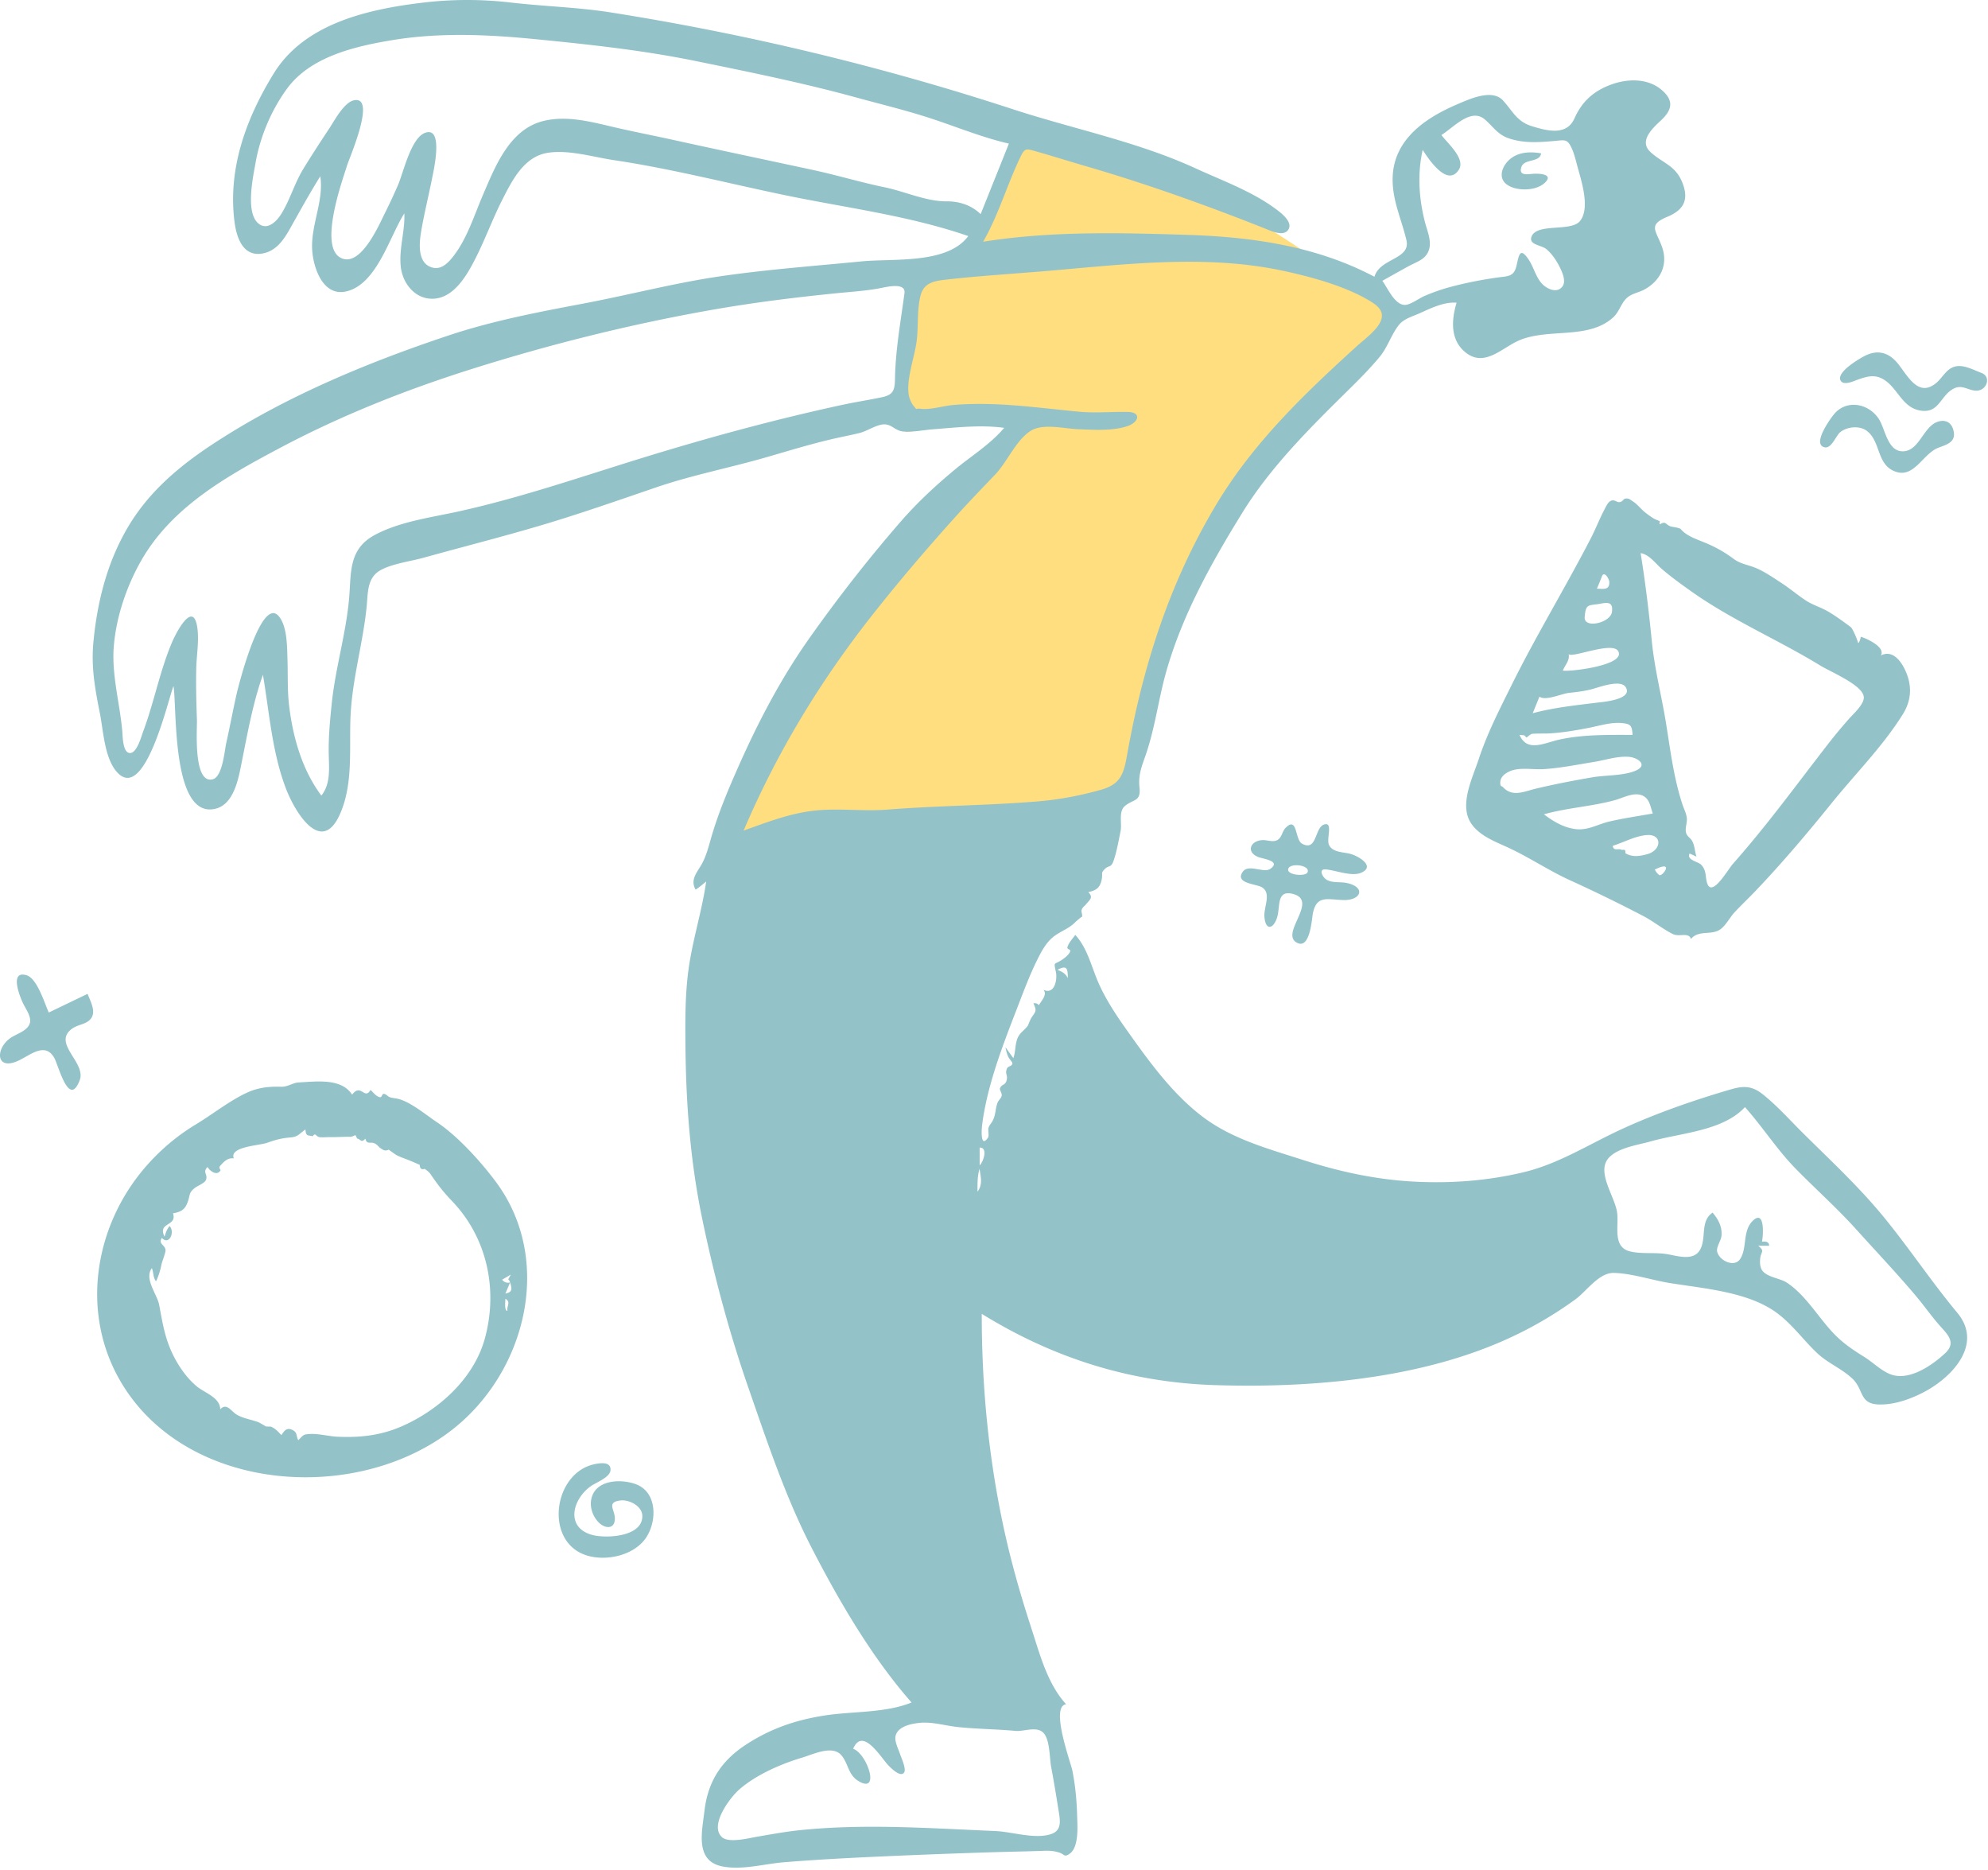 <svg xmlns="http://www.w3.org/2000/svg" width="703" height="661"><g fill="none" fill-rule="evenodd"><path fill="#FFDE80" d="m364.318 40.758-9.283 24.574-5.949 15.746c-.704 1.861-1.095 3.77-2.455 5.062-3.206 3.042-8.96 4.978-12.813 7.118l-7.744 4.302c-1.331.74-4.282 1.67-5.215 2.897-1.026 1.353-.541 3.838-.541 5.71V152.757l40-5-53.291 61.49c-4.378 5.051-9.693 9.913-12.955 15.79-6.942 12.51-13.728 25.11-20.59 37.664l-19.164 35.056 57.469-2.446c14.879-.633 30.164.32 44.5-3.898 11.818-3.476 23.635-6.95 35.453-10.427 1.572-.463 6.468-.986 7.582-2.25 1.043-1.186 1.021-5.663 1.316-7.179 5.578-28.67 12.679-60.264 28.959-84.943 11.672-17.69 27.422-33.18 41.846-48.607 5.63-6.02 11.358-11.97 16.788-18.174 1.391-1.589 3.4-3.392 4.32-5.322.594-1.247 1.424-3.623 1.055-4.73-.16-.48-3.871-2.202-4.403-2.544-3.761-2.417-7.489-4.885-11.225-7.34-10.498-6.903-20.986-13.822-31.544-20.632-8.231-5.31-16.439-10.94-25.121-15.503-8.999-4.73-18.91-8.059-28.345-11.796a3733.593 3733.593 0 0 0-28.65-11.209"/><g fill="#93C2C9"><path d="M687.91 478.342c-4.578 4.314-12.915 10.104-19.505 7.471-3.31-1.322-6.137-4.225-9.152-6.097-3.542-2.2-6.872-4.4-9.875-7.333-5.99-5.852-10.527-14.4-17.603-18.982-2.378-1.54-7.02-1.87-8.67-4.329-.739-1.103-.808-2.776-.672-4.05.296-2.747 1.78-2.585-.699-4.6h3.85c.073-1.488-1.41-1.61-2.517-1.419.514-2.357 1.038-11.58-3.258-7.4-3.724 3.623-1.86 9.634-4.498 13.558-2.019 3.005-7.377.572-8.1-2.734-.325-1.485 1.311-3.804 1.506-5.26.428-3.229-1.014-6.02-3.108-8.466-4.594 3.061-1.99 9.396-4.608 13.418-2.369 3.64-7.645 1.941-11.252 1.301-4.324-.768-9.213.01-13.35-1.012-6.247-1.542-3.914-8.876-4.532-13.61-.663-5.07-5.788-12.109-4.248-17.225 1.654-5.493 11.323-6.68 15.945-8.013 10.563-3.047 25.63-3.633 33.483-12.163 6.246 6.966 11.27 14.942 17.821 21.648 7.076 7.243 14.634 13.93 21.427 21.465 7.07 7.842 14.368 15.533 21.181 23.602 2.973 3.52 5.583 7.313 8.658 10.75 2.734 3.053 5.616 5.863 1.776 9.48M373.947 342.87c3.246-1.726 3.66-.644 3.658 2.911-.934-1.707-1.86-2.164-3.658-2.91m-27.52 69.105v-6.266c3.13-.082 1.205 5.278 0 6.266m-.765 9.332c0-2.775-.075-5.417.725-8.116.42 2.941 1.222 5.487-.725 8.116m13.454 190.622c2.874.27 7.303-1.71 9.72.544 2.483 2.317 2.284 9.061 2.872 12.191.972 5.173 1.833 10.363 2.652 15.561.537 3.408 1.201 6.87-2.652 8.173-5.694 1.926-13.83-.823-19.765-1.073-11.724-.493-23.443-1.179-35.177-1.417-11.373-.23-22.772-.048-34.093 1.135-5.114.534-10.115 1.478-15.177 2.332-2.668.451-9.817 2.336-12.227.087-4.534-4.234 3.004-14.119 6.246-16.91 6.017-5.182 14.574-8.918 22.12-11.168 4.031-1.203 10.753-4.58 13.93-.803 2.436 2.897 2.34 6.764 5.831 8.96 8.091 5.085 3.357-9.504-1.699-11.3 3.395-7.946 9.866 3.273 12.55 5.968.955.96 4.061 4.121 5.41 2.531 1.01-1.19-1.007-5.454-1.38-6.614-.569-1.762-2.006-4.442-1.593-6.353.748-3.458 5.598-4.4 8.503-4.688 4.505-.446 8.924.982 13.378 1.46 6.83.731 13.713.742 20.551 1.384m-45.232-325.71c-8.893.707-17.842-.653-26.714.46-8.394 1.054-16.304 4.136-24.217 6.967 11.764-27.59 26.984-52.708 45.535-76.237 9.238-11.719 19.174-23.357 29.156-34.448 4.645-5.16 9.45-10.149 14.245-15.164 4.278-4.474 7.343-12.072 12.477-15.413 4.382-2.852 12.04-.818 16.896-.64 5.49.2 12.17.698 17.522-1.129 3.88-1.324 4.946-4.857.09-4.974-5.727-.139-11.36.458-17.162-.079-15.033-1.389-29.524-3.672-44.679-2.377-3.472.296-8.042 1.775-11.449 1.331-2.45-.32-.839.911-2.542-1.055-.652-.752-1.438-2.52-1.63-3.519-1.086-5.61 1.995-13.629 2.732-19.278.682-5.228.078-10.974 1.354-16.065 1.162-4.633 4.704-5.25 9.066-5.746 11.933-1.355 24.111-2.076 36.098-3.097 27.356-2.33 55.581-5.845 82.751-.087 9.811 2.08 21.774 5.294 30.538 10.442 2.741 1.61 5.506 3.504 4.51 6.838-1.035 3.461-6.105 7.117-8.616 9.397-18.559 16.848-36.484 34.033-49.52 55.651-16.627 27.567-26.168 57.34-31.766 88.93-1.204 6.795-2.322 10.352-9.314 12.308-7.506 2.101-14.75 3.466-22.534 4.105-17.594 1.445-35.242 1.475-52.827 2.878m5.96-182.56c-1.349 10.035-3.174 20.048-3.354 30.162-.068 3.82-.43 5.734-4.492 6.586-4.789 1.004-9.658 1.752-14.469 2.794-23.219 5.032-45.999 11.212-68.715 18.168-22.077 6.762-43.79 14.37-66.364 19.378-9.71 2.155-21.072 3.607-29.916 8.378-9.514 5.134-8.262 13.551-9.116 22.796-1.14 12.352-4.804 24.312-6.092 36.66-.616 5.9-1.177 11.834-1.084 17.771.08 5.061.804 10.657-2.598 14.916-6.825-9.124-10.06-20.6-11.405-31.783-.654-5.436-.395-10.916-.582-16.377-.15-4.397-.053-11.39-2.917-15.063-6.226-7.98-14.323 24-15.093 27.415-1.295 5.748-2.363 11.544-3.653 17.293-.572 2.548-1.306 11.811-4.72 12.734-7.075 1.914-5.522-17.967-5.634-20.994-.224-6.11-.376-12.227-.233-18.342.104-4.414.958-9.204.451-13.62-1.245-10.843-7.342.581-9.056 4.617-4.33 10.19-6.29 21.095-10.174 31.447-.646 1.722-2.164 7.52-4.569 7.627-2.676.12-2.655-5.868-2.808-7.617-.888-10.139-3.887-20.207-2.982-30.45.914-10.345 4.54-20.979 9.671-29.976 10.848-19.022 30.438-29.944 49.202-39.893 21.474-11.384 44.145-20.378 67.3-27.705 27.848-8.812 56.442-15.942 85.208-21.016 14.635-2.58 29.496-4.427 44.281-5.907 5.196-.52 10.394-.824 15.523-1.813 1.936-.374 8.921-2.15 8.39 1.814m14.958-32.475c-7.337.058-14.832-3.499-21.98-4.969-8.51-1.752-16.82-4.287-25.316-6.116-16.635-3.58-33.279-7.073-49.899-10.733-7.215-1.589-14.465-2.972-21.652-4.679-7.689-1.826-15.996-3.862-23.866-1.895-11.929 2.982-16.968 16.033-21.348 26.218-3.094 7.194-5.518 15.213-10.343 21.473-1.718 2.232-4.16 4.894-7.275 4.171-5.787-1.342-4.868-9-4.13-13.233 1.067-6.143 2.58-12.214 3.791-18.329.488-2.468 4.27-18.62-2.482-16.12-5.009 1.855-7.659 14.073-9.555 18.437a198.241 198.241 0 0 1-4.483 9.628c-2.11 4.22-8.13 18.316-14.795 16.498-9.538-2.602-.389-27.677 1.236-32.962.892-2.9 10.587-24.902 2.404-23.104-3.485.767-6.88 7.24-8.657 9.923-3.15 4.76-6.292 9.552-9.258 14.428-3.05 5.015-4.609 10.723-7.635 15.665-1.592 2.601-4.84 6.067-8.013 3.66-4.945-3.752-2.014-16.8-1.148-21.734 1.611-9.173 5.613-18.577 11.104-26.076 8.251-11.268 23.82-14.909 36.912-17.098 16.9-2.826 34.033-2.053 51.003-.38 19.085 1.88 37.88 3.894 56.691 7.74 18.96 3.876 37.928 7.721 56.595 12.847 8.794 2.415 17.714 4.556 26.383 7.391 9.216 3.013 18.21 6.763 27.683 8.934l-9.997 24.946c-3.189-3.155-7.542-4.567-11.97-4.53m163.323 22.912c2.922-1.598 6.15-2.352 7.216-5.884.943-3.12-.668-6.657-1.438-9.653-2.154-8.388-2.72-17.077-.815-25.564 1.822 2.781 8.642 13.478 12.79 7.002 2.502-3.906-4.202-9.525-6.159-12.27 4.294-2.65 10.427-9.763 15.375-5.474 3.198 2.773 4.552 5.443 8.861 6.791 5.231 1.637 10.156 1.262 15.498.81 3.74-.316 4.641-.815 6.102 2.065 1.147 2.264 1.74 5.066 2.41 7.497 1.32 4.793 4.377 14.237.757 18.727-3.17 3.933-15.477.561-17.186 5.638-.932 2.77 3.516 2.868 5.216 4.238 2.105 1.696 3.846 4.395 4.99 6.806.847 1.783 2.135 4.73.693 6.552-1.992 2.522-5.684.61-7.29-1.224-2.132-2.435-2.824-5.764-4.603-8.416-3.265-4.866-3.46-.995-4.349 2.5-.923 3.63-3.107 3.38-6.452 3.845-5.869.82-11.8 1.974-17.513 3.547-2.928.806-5.766 1.833-8.555 3.033-1.797.772-4.912 3.111-6.862 3.134-3.613.04-6.118-6.003-7.983-8.524 3.097-1.729 6.185-3.474 9.297-5.176m194.03 370.023c-9.025-10.832-16.84-22.6-25.743-33.527-8.78-10.777-18.94-20.2-28.795-29.96-4.65-4.608-9.107-9.662-14.24-13.744-3.83-3.046-6.778-3.093-11.385-1.744-13.09 3.834-26.419 8.45-38.807 14.17-11.535 5.328-22.042 12.17-34.552 15.14-12.769 3.033-26.046 4.007-39.133 3.255-13.424-.77-26.085-3.564-38.85-7.669-12.09-3.888-24.697-7.283-35.037-14.989-10.84-8.078-19.215-19.697-26.975-30.625-3.929-5.532-7.829-11.342-10.476-17.612-2.297-5.44-3.798-11.863-7.92-16.298-1.01 1.433-2.269 2.662-2.783 4.345-.234.765 1.144.741 1.003 1.35-.267 1.144-1.79 2.312-2.677 2.935-3.183 2.24-3.202.457-2.367 4.646.486 2.442-.434 7.951-4.416 6.151 1.466 1.755-.863 3.97-1.624 5.416-.523-.6-1.174-.81-1.952-.629 1.456 2.9.596 2.977-.815 5.28-.258.421-1.17 2.624-1.04 2.438-1.442 2.054-3.108 2.571-3.949 5.13-.69 2.1-.514 4.41-1.284 6.508-.93-1.287-1.862-2.574-2.793-3.86.19 1.012.57 2.51 1.012 3.428.278.574 1.47 1.914 1.454 2.227-.065 1.17-1.525.89-1.94 1.898-.782 1.893.347 2.172-.079 4.02-.488 2.12-1.798 1.271-2.42 3.078-.119.343.801 1.693.655 2.433-.205 1.046-1.153 1.631-1.488 2.561-.852 2.366-.542 4.098-1.725 6.367-.458.88-1.125 1.466-1.448 2.466-.283.88.326 2.753-.22 3.541-2.638 3.8-2.267-2.745-2.067-4.368 1.68-13.627 7.066-27.69 11.996-40.428 2.45-6.328 4.835-12.854 7.906-18.915 1.236-2.44 2.663-4.96 4.706-6.827 2.584-2.362 6.25-3.307 8.59-5.945-.369.416 2.537-2.334 2.072-1.43.416-.808-.31-1.902-.052-2.684.321-.97.928-1.175 1.604-2.025 1.215-1.526 2.658-2.286.75-4.23 2.832-.626 4.186-1.545 4.752-4.578.413-2.219-.42-2.074 1.035-3.553 1.461-1.486 2.201-.326 3.122-2.899 1.101-3.079 1.832-7.266 2.492-10.488.576-2.813-.822-6.95 1.55-8.936 3.002-2.515 5.69-1.45 5.151-6.508-.525-4.93 1.007-7.918 2.547-12.584 3.073-9.315 4.261-19.15 6.955-28.576 5.751-20.116 15.91-38.253 26.834-55.96 10.094-16.362 24.206-30.302 37.833-43.727 3.731-3.677 7.421-7.407 10.771-11.438 2.886-3.47 4.204-8.197 6.978-11.492 1.685-2 4.822-2.857 7.175-3.918 3.924-1.77 8.6-4.079 13.03-3.72-1.76 5.932-2.335 12.865 2.86 17.314 6.3 5.397 12.011-.21 17.787-3.287 10.528-5.609 25.585-.46 34.765-8.867 2.187-2.002 2.797-5.2 5.07-7.07 1.667-1.372 4.04-1.72 5.918-2.742 5.705-3.105 8.474-8.789 6.253-15.068-2.03-5.74-5.185-7.73 1.837-10.64 5.7-2.36 7.867-5.916 5.287-12.247-2.46-6.036-6.966-6.73-11.23-10.68-4.13-3.827.614-8.28 3.708-11.152 3.99-3.705 4.753-7.044.127-10.897-4.844-4.034-11.759-3.893-17.406-1.898-6.386 2.255-10.593 6.004-13.295 12.08-2.752 6.184-9.573 4.458-15.097 2.734-5.283-1.648-6.658-5.204-10.127-9.033-3.858-4.259-11.72-.617-16.27 1.33-11.209 4.79-22.347 12.35-22.792 25.74-.265 7.985 3.112 14.772 4.868 22.267 1.606 6.854-9.405 6.314-11.312 12.944-20.34-10.768-42.994-14.063-65.732-14.796-24.167-.78-48.682-1.405-72.643 2.407 5.562-9.69 8.5-20.316 13.338-30.27 1.393-2.867 1.993-2.622 5.067-1.756 5.905 1.663 11.766 3.524 17.66 5.237 21.527 6.258 42.632 13.798 63.448 22.056 2.023.803 6.54 3.032 8.313.608 2.046-2.795-2.687-6.24-4.603-7.647-8.382-6.149-18.769-9.88-28.156-14.195-20.523-9.429-43.249-13.905-64.663-20.908-46.229-15.12-94.055-26.605-142.097-34.19-11.724-1.85-23.573-2.122-35.348-3.496a132.53 132.53 0 0 0-31.308.068C130.041 3.285 107.71 8.297 96.831 25.93c-9.82 15.92-16.377 33.82-13.87 52.703.752 5.672 3.154 12.39 10.153 10.927 4.855-1.014 7.433-5.139 9.687-9.165 3.406-6.082 6.77-12.164 10.461-18.083 1.37 8.875-3.606 17.602-2.824 26.643.532 6.135 3.922 15.828 11.887 14.091 10.917-2.38 15.41-19.435 20.66-27.617.265 6.302-1.944 12.513-1.268 18.83.667 6.238 5.542 12.128 12.39 11.273 6.457-.806 10.654-7.725 13.397-12.934 3.817-7.249 6.56-15.02 10.287-22.318 3.494-6.84 7.633-14.983 15.975-16.268 7.445-1.148 15.977 1.51 23.331 2.605 20.4 3.04 40.387 8.216 60.563 12.398 21.633 4.483 43.777 7.206 64.743 14.44-7.372 10.034-26.664 7.866-37.646 8.943-16.596 1.628-33.405 2.853-49.907 5.255-16.298 2.372-32.255 6.583-48.426 9.64-16.086 3.041-32.144 6.087-47.709 11.273-28.899 9.63-58.28 21.815-83.742 38.616-11.847 7.818-22.37 16.753-29.689 29.093-7.365 12.417-10.904 26.458-12.254 40.741-.84 8.894.587 16.591 2.31 25.247 1.248 6.267 1.652 16.76 6.677 21.35 9.591 8.758 17.554-26.77 19.325-31.06 1.275 7.031-.81 46.647 14.58 43.425 6.867-1.437 8.425-10.864 9.564-16.542 2.078-10.35 3.94-20.91 7.493-30.879 2.281 13.432 3.232 27.426 8.146 40.255 3.264 8.52 12.577 23.638 19.07 9.052 4.87-10.939 3.2-23.494 3.783-35.108.647-12.87 4.342-25.284 5.65-38.028.507-4.937.048-10.5 5.01-13.195 4.258-2.312 10.486-3.065 15.136-4.356 13.773-3.824 27.636-7.339 41.344-11.396 13.714-4.06 27.238-8.803 40.77-13.432 12.94-4.427 26.153-6.944 39.251-10.735 7.447-2.156 14.804-4.41 22.355-6.21 3.514-.838 7.071-1.49 10.577-2.357 2.6-.642 6.023-3.065 8.695-3.022 2.75.045 3.784 2.373 6.937 2.556 3.395.196 6.847-.553 10.223-.812 8.225-.63 16.968-1.65 25.174-.51-4.932 5.85-11.593 9.893-17.43 14.74-6.734 5.588-13.25 11.623-19 18.223-11.573 13.28-22.51 27.317-32.67 41.704-10.024 14.193-18.094 29.724-25.11 45.592-3.496 7.907-6.89 15.987-9.305 24.298-.992 3.414-1.802 6.841-3.593 9.946-1.643 2.848-3.958 5.303-2.016 8.742 1.337-.837 2.538-1.877 3.747-2.882-1.397 9.841-4.412 19.361-5.962 29.172-1.528 9.666-1.466 19.607-1.367 29.37.208 20.443 1.728 40.424 5.875 60.477 4.194 20.277 9.582 40.4 16.376 59.961 6.54 18.834 13.103 38.585 22.232 56.336 9.75 18.96 21.35 38.894 35.462 54.943-9.219 3.776-20.95 3.07-30.713 4.591-10.204 1.59-19.03 4.591-27.727 10.237-8.798 5.714-13.574 13.07-14.79 23.488-.864 7.415-3.43 17.681 6.297 19.63 6.997 1.4 14.82-.9 21.83-1.47 12.264-.994 24.546-1.615 36.837-2.15a2913.207 2913.207 0 0 1 36.784-1.387c5.768-.179 11.54-.269 17.305-.476 2.584-.092 4.151-.132 6.468.615 1.832.591 1.698 1.818 3.738.301 3.29-2.447 2.613-10.162 2.521-13.554-.14-5.235-.636-10.53-1.657-15.666-.606-3.052-7.962-22.725-2.242-23.553-6.645-7.302-9.299-17.729-12.284-26.88-3.74-11.467-7.023-22.9-9.6-34.694-5.505-25.19-7.938-50.657-7.938-76.432 25.518 15.73 52.517 24.25 82.573 25.2 29.882.944 62.711-1.51 91.086-11.45 13.14-4.605 24.91-10.65 36.176-18.796 4.038-2.919 8.364-9.53 13.664-9.418 6.325.136 13.408 2.53 19.69 3.554 12.011 1.958 27.69 3.063 37.86 10.493 5.523 4.036 9.482 9.685 14.412 14.335 3.75 3.538 8.71 5.46 12.431 8.997 4.016 3.817 2.421 8.804 9.08 9.113 5.692.263 11.933-2.027 16.842-4.715 9.794-5.363 20.224-16.81 11.172-27.674"/><path d="M598.018 209.031c14.333 10.181 30.773 17.136 45.75 26.305 3.75 2.295 15.43 7.06 15.317 11.317-.066 2.49-3.576 5.61-5.113 7.335a174.695 174.695 0 0 0-7.54 9.067c-11.122 14.315-21.596 28.765-33.65 42.361-1.815 2.045-7.282 11.81-9.047 6.96-.8-2.199-.141-4.67-2.226-6.72-1.073-1.056-5.22-1.638-4.012-3.903.805.362 1.61.725 2.417 1.086-.626-1.81-.58-3.793-1.518-5.504-.583-1.063-1.722-1.566-2.117-2.763-.546-1.654.38-3.576.225-5.28-.153-1.7-1.034-3.308-1.56-4.912-3.12-9.508-4.238-19.093-5.835-28.903-1.58-9.707-4.041-19.11-5.007-28.925-1.021-10.367-2.272-20.713-3.941-30.997 2.979.418 5.269 3.655 7.376 5.485 3.312 2.876 6.908 5.453 10.48 7.991m-11.235 100.367a5.682 5.682 0 0 1-1.605-1.979c7.025-3.48 2.786 2.457 1.605 1.98m-4.272-7.423c-3.062.844-5.262 1.015-7.623-.245-.224-.119.034-1.04-.37-1.229-.353-.164-.892.04-1.194-.115-1.028-.523-2.828.623-3.003-1.379 3.908-1.196 7.75-3.403 11.877-3.775 5.734-.516 5.469 5.321.313 6.743m-13.416-11.54c-4.178.977-7.62 3.26-12.06 2.663-4.166-.558-7.787-2.719-11.074-5.209 8.223-2.328 16.846-2.748 25.062-5 2.675-.733 6.19-2.666 9.073-1.887 3.203.866 3.405 3.866 4.365 6.596-5.126.922-10.291 1.651-15.366 2.837m-26.131-11.584c-4.014.96-8.117 3.056-11.473-.563-.542-.584-1.016 0-.952-1.8.067-1.897 1.789-3.119 3.27-3.787 3.482-1.57 8.363-.555 12.06-.786 5.9-.367 11.904-1.593 17.739-2.537 4.04-.653 8.213-2.103 12.342-1.817 3.188.221 7.034 2.938 2.388 4.92-4.231 1.806-10.575 1.53-15.16 2.311-6.775 1.156-13.527 2.461-20.214 4.06m-3.921-18.885.78.795c-.043-.01 1.539-1.29 1.958-1.328 2.035-.177 4.082-.037 6.12-.152 4.696-.265 9.429-1.083 14.04-1.984 3.758-.734 7.585-1.999 11.452-1.682 3.348.274 3.7.96 3.919 4.191-8.546 0-17.35-.18-25.748 1.63-5.468 1.176-11.494 4.682-14.233-1.638l1.712.168m5.343-13.679c2.119 1.614 7.896-1.07 10.436-1.338 2.758-.292 5.353-.595 8.026-1.282 2.37-.61 10.21-3.656 12.029-.743 2.787 4.463-8.498 5.282-10.287 5.503-7.503.927-15.288 1.75-22.59 3.717l2.386-5.857m10.292-15.159c.548 2.063 17.516-5.539 17.825-.014.238 4.24-16.788 6.351-19.85 5.98.718-1.953 2.625-3.7 2.025-5.966m5.697-12.967c.36-4.16.919-4.137 4.256-4.529 2.545-.299 6.043-1.79 5.38 2.745-.566 3.884-10 5.983-9.636 1.784m6.065-14.317c.803-2.234 2.61.773 2.648 1.91.1 3.022-2.191 2.368-4.397 2.368.614-1.412 1.198-2.84 1.749-4.278m27.927-16.769c-.45-.542-2.976-.749-3.695-1.012-1.768-.648-1.517-2.029-3.78-.667-.112-.114.103-1.138-.02-1.185-.062-.024-1.647-.622-2.162-.952-1.243-.796-2.363-1.575-3.505-2.574-1.214-1.06-2.43-2.6-3.817-3.446-.585-.356-1.063-.86-1.768-.97-1.83-.282-1.305.992-2.904 1.245-.985.156-1.702-.994-2.99-.498-1.113.428-1.76 1.99-2.255 2.918-1.803 3.381-3.194 7.02-4.96 10.437-9.025 17.473-19.284 34.283-28.027 51.92-4.211 8.495-8.605 17.05-11.57 26.08-2.136 6.511-6.962 16.024-2.81 22.531 3.019 4.731 9.064 6.774 13.887 9.06 7.257 3.44 13.947 7.936 21.284 11.271a533.548 533.548 0 0 1 25.773 12.578c3.637 1.894 6.919 4.622 10.544 6.416 2.217 1.097 5.64-.775 6.363 1.74 2.779-3.366 7.277-1.122 10.492-3.492 1.89-1.394 3.273-4.14 4.85-5.857 2.366-2.574 4.934-4.962 7.348-7.49 9.58-10.046 18.428-20.508 27.145-31.297 8.326-10.303 18.053-20.037 25.086-31.315 2.793-4.477 3.299-9.172 1.456-14.118-1.346-3.608-4.588-9.056-9.22-6.667 1.757-2.916-5.017-6.03-7.072-6.6-.031-.008-.436 2.232-1.01 2.176.205.02-1.721-4.963-2.567-5.602-2.512-1.9-5.568-4.119-8.31-5.684-2.513-1.435-5.166-2.146-7.601-3.752-2.952-1.946-5.662-4.254-8.625-6.187-2.861-1.866-6.05-4.072-9.212-5.355-2.742-1.113-5.204-1.33-7.671-3.155-3.052-2.257-5.714-3.788-9.234-5.343-3.045-1.345-7.265-2.52-9.443-5.154M178.709 457.32l1.678-3.944c.692 2.292.886 3.432-1.678 3.944m.745 6.074c-1.213.217-.735-3.588-.735-4.251 2.095 1.186.36 2.608.735 4.25m-1.891-10.976 3.102-1.832c-1.44 2.668-.875 1-.281 2.783-1.086.312-2.142-.052-2.821-.951m-6.128 20.852c-3.876 14.063-16.187 25.154-29.19 30.899-7.472 3.3-14.818 4.126-22.887 3.758-3.112-.142-6.774-1.153-9.769-.965-2.306.145-2.202.245-4.112 2.197-.845-1.556-.233-2.648-1.928-3.554-2.115-1.13-2.993.186-4.042 1.75-1.373-1.422-1.935-2.165-3.714-3.01.056.027-1.703-.04-1.631-.018-.318-.098-2.231-1.328-2.83-1.552-2.458-.922-5.3-1.301-7.568-2.624-1.984-1.155-3.618-4.398-5.888-1.906-.002-4.164-5.611-5.891-8.24-8.072-4.108-3.408-7.374-8.454-9.422-13.335-2.184-5.205-2.913-10.195-3.935-15.56-.714-3.747-5.39-9.165-2.582-12.947.669 1.586.355 3.21 1.466 4.648 1-1.927 1.55-4.083 2.002-6.192.222-1.033 1.508-4.065 1.362-4.965-.297-1.842-2.577-1.942-1.313-4.2 2.622 2.853 4.738-2.157 2.757-4.154-.978 1.103-1.337 2.356-1.788 3.722-2.578-5.204 4.557-3.528 2.996-8.226 2.604-.501 4.101-1.157 5.091-3.73 1.101-2.863.291-3.487 2.791-5.38.86-.65 3.292-1.584 3.737-2.654.861-2.067-1.33-2.68.589-4.617.648 1.137 3.174 3.388 4.557 1.246.277-.427-.886-.73-.04-1.714 1.253-1.456 2.655-2.884 4.774-2.578-1.678-4.195 9.044-4.527 11.79-5.517 2.752-.991 5.087-1.642 8.005-1.872 2.915-.23 3.06-1.084 5.528-2.84.209 2.512.813 1.96 2.598 2.403.429-.736.869-.82 1.319-.248.448.426.996.626 1.642.602.98.05 2.092-.077 3.119-.056 2.411.047 4.898-.154 7.263-.103a4.814 4.814 0 0 0 1.714-.637c.223.42.447.84.669 1.262 1.253.157 1.35 1.727 2.891.01.456 2.183 1.766 1.047 3.15 1.639 1.262.54 1.463 1.405 2.628 2.008.766.62 1.587.703 2.465.248.835.619 1.683 1.22 2.543 1.803 1.585.895 3.453 1.443 5.123 2.15 1.111.458 2.215.935 3.31 1.429.033 1.322.626 1.789 1.778 1.4 1.041.87 1.334.837 2.344 2.32 2.288 3.36 4.318 5.972 7.208 8.976 12.561 13.06 16.42 31.524 11.67 48.756m3.855-55.534c-5.671-7.594-13.698-16.29-20.911-21.086-3.656-2.432-8.788-6.797-13.259-8.083-1.06-.305-2.157-.325-3.199-.645-.805-.247-1.243-1.073-2.161-1.222-.642-.104-.713 1.333-1.395 1.2-1.426-.277-2.33-1.692-3.337-2.577-2.163 3.727-3.337-2.541-6.513 1.673-3.78-5.927-12.66-4.631-18.696-4.332-1.79.088-2.631.725-4.218 1.197-1.477.439-1.623.326-3.236.314-4.017-.031-7.583.474-11.296 2.238-6.238 2.963-11.964 7.58-17.889 11.15-6.622 3.992-12.591 9.072-17.657 14.909-18.314 21.106-23.211 51.913-8.608 76.38 23.195 38.862 83.026 43.015 116.929 16.647 26.193-20.373 36.161-60.03 15.446-87.763m287.089-109.358c-.651 1.553-6.73 1.03-6.863-.8-.198-2.737 7.994-1.899 6.863.8m6.457-1.016c3.445.28 9.105 2.62 12.425 1.206 5.067-2.158-.254-5.47-2.972-6.46-2.766-1.007-6.886-.472-8.308-3.364-1.07-2.175 1.574-8.247-1.706-7.27-3.442 1.023-2.441 9.721-7.842 6.79-2.576-1.4-1.525-9.922-5.84-5.568-1.181 1.191-1.284 3.378-2.848 4.266-1.596.907-3.598-.038-5.283.041-4.461.21-5.882 4.382-1.362 6.037 1.673.613 7.979 1.361 4.159 4.095-2.407 1.722-7.754-1.892-9.821 1.106-2.841 4.118 4.769 4.211 6.813 5.443 3.464 2.086.603 6.96.879 10.43.423 5.301 3.503 4.193 4.622-.294.949-3.807-.227-9.287 5.512-7.774 9.346 2.464-5.197 14.33 1.649 17.365 4.365 1.936 4.983-8.529 5.322-10.33 1.255-6.652 4.99-5.1 10.65-4.896 6.613.238 8.209-4.653 1.207-6.054-2.234-.447-5.307.118-7.247-1.305-1.148-.84-2.726-3.684-.01-3.464M224.712 524.656c-5.351-1.916-14.303-1.502-15.627 5.409-.554 2.893.525 5.953 2.523 8.055 2.317 2.437 6.007 2.663 5.81-1.581-.137-2.937-2.932-5.488 1.982-6.08 3.058-.368 7.581 1.919 7.733 5.297.344 7.614-12.836 8.21-17.693 6.894-9.64-2.612-7.021-12.71-.401-17.317 1.71-1.191 6.617-3.025 6.841-5.498.298-3.28-3.758-2.61-5.746-2.178-14.613 3.18-17.798 27.66-2.529 32.276 6.934 2.095 16.699-.068 20.878-6.348 3.918-5.888 3.971-16.157-3.771-18.93M30.957 351.36l-13.703 6.597c-1.51-3.231-4.06-12.058-7.89-13.185-6.2-1.825-2.253 7.797-1.183 9.997.88 1.807 2.918 4.607 2.423 6.76-.664 2.903-4.758 3.93-6.9 5.428-5.304 3.706-5.262 11.489 2.418 8.19 4.346-1.866 9.727-7.043 13.058-1.165 1.538 2.712 5.182 17.864 8.988 7.955 2.355-6.135-8.98-12.51-3.392-17.7 1.8-1.67 3.905-1.81 5.702-2.77 4.34-2.32 1.893-6.604.48-10.107m669.686-219.54c-2.723-.996-6.092-2.94-9.12-2.278-3.216.704-4.511 3.926-6.85 5.863-6.36 5.267-10.063-2.583-13.557-6.885-3.3-4.062-7.326-5.048-11.982-2.552-1.855.995-9.67 5.554-8.307 8.475.98 2.102 4.84.215 6.158-.244 2.859-.995 5.514-1.866 8.438-.415 5.485 2.72 6.908 10.18 13.544 11.342 6.862 1.203 7.087-5.327 11.984-7.785 3.283-1.647 5.57 1.27 8.737.688 3.018-.553 4.414-4.945.955-6.209m-55.4 26.317c2.427.527 4.011-4.18 5.53-5.374 2.52-1.979 6.89-2.378 9.455-.386 5.011 3.888 3.284 12.282 10.42 14.47 6.376 1.956 9.38-6.443 14.748-8.534 3.121-1.216 6.547-2.012 5.33-6.375-.842-3.017-3.32-3.792-6.014-2.633-4.63 1.99-6.202 10.097-11.69 10.242-5.68.15-6.296-8.037-8.734-11.603-3.717-5.435-11.358-6.748-15.7-1.55-1.31 1.567-7.967 10.742-3.345 11.743m-112.257-92.81c3.376 2.31 10.104 2.23 13.214-.636 3.165-2.915-1.06-3.363-3.638-3.274-1.983.07-5.695 1.052-4.565-2.373 1.003-3.039 6.516-1.492 6.976-4.828-4.149-.744-8.719-.476-11.788 2.785-2.219 2.357-3.359 6.162-.199 8.325"/></g></g></svg>
